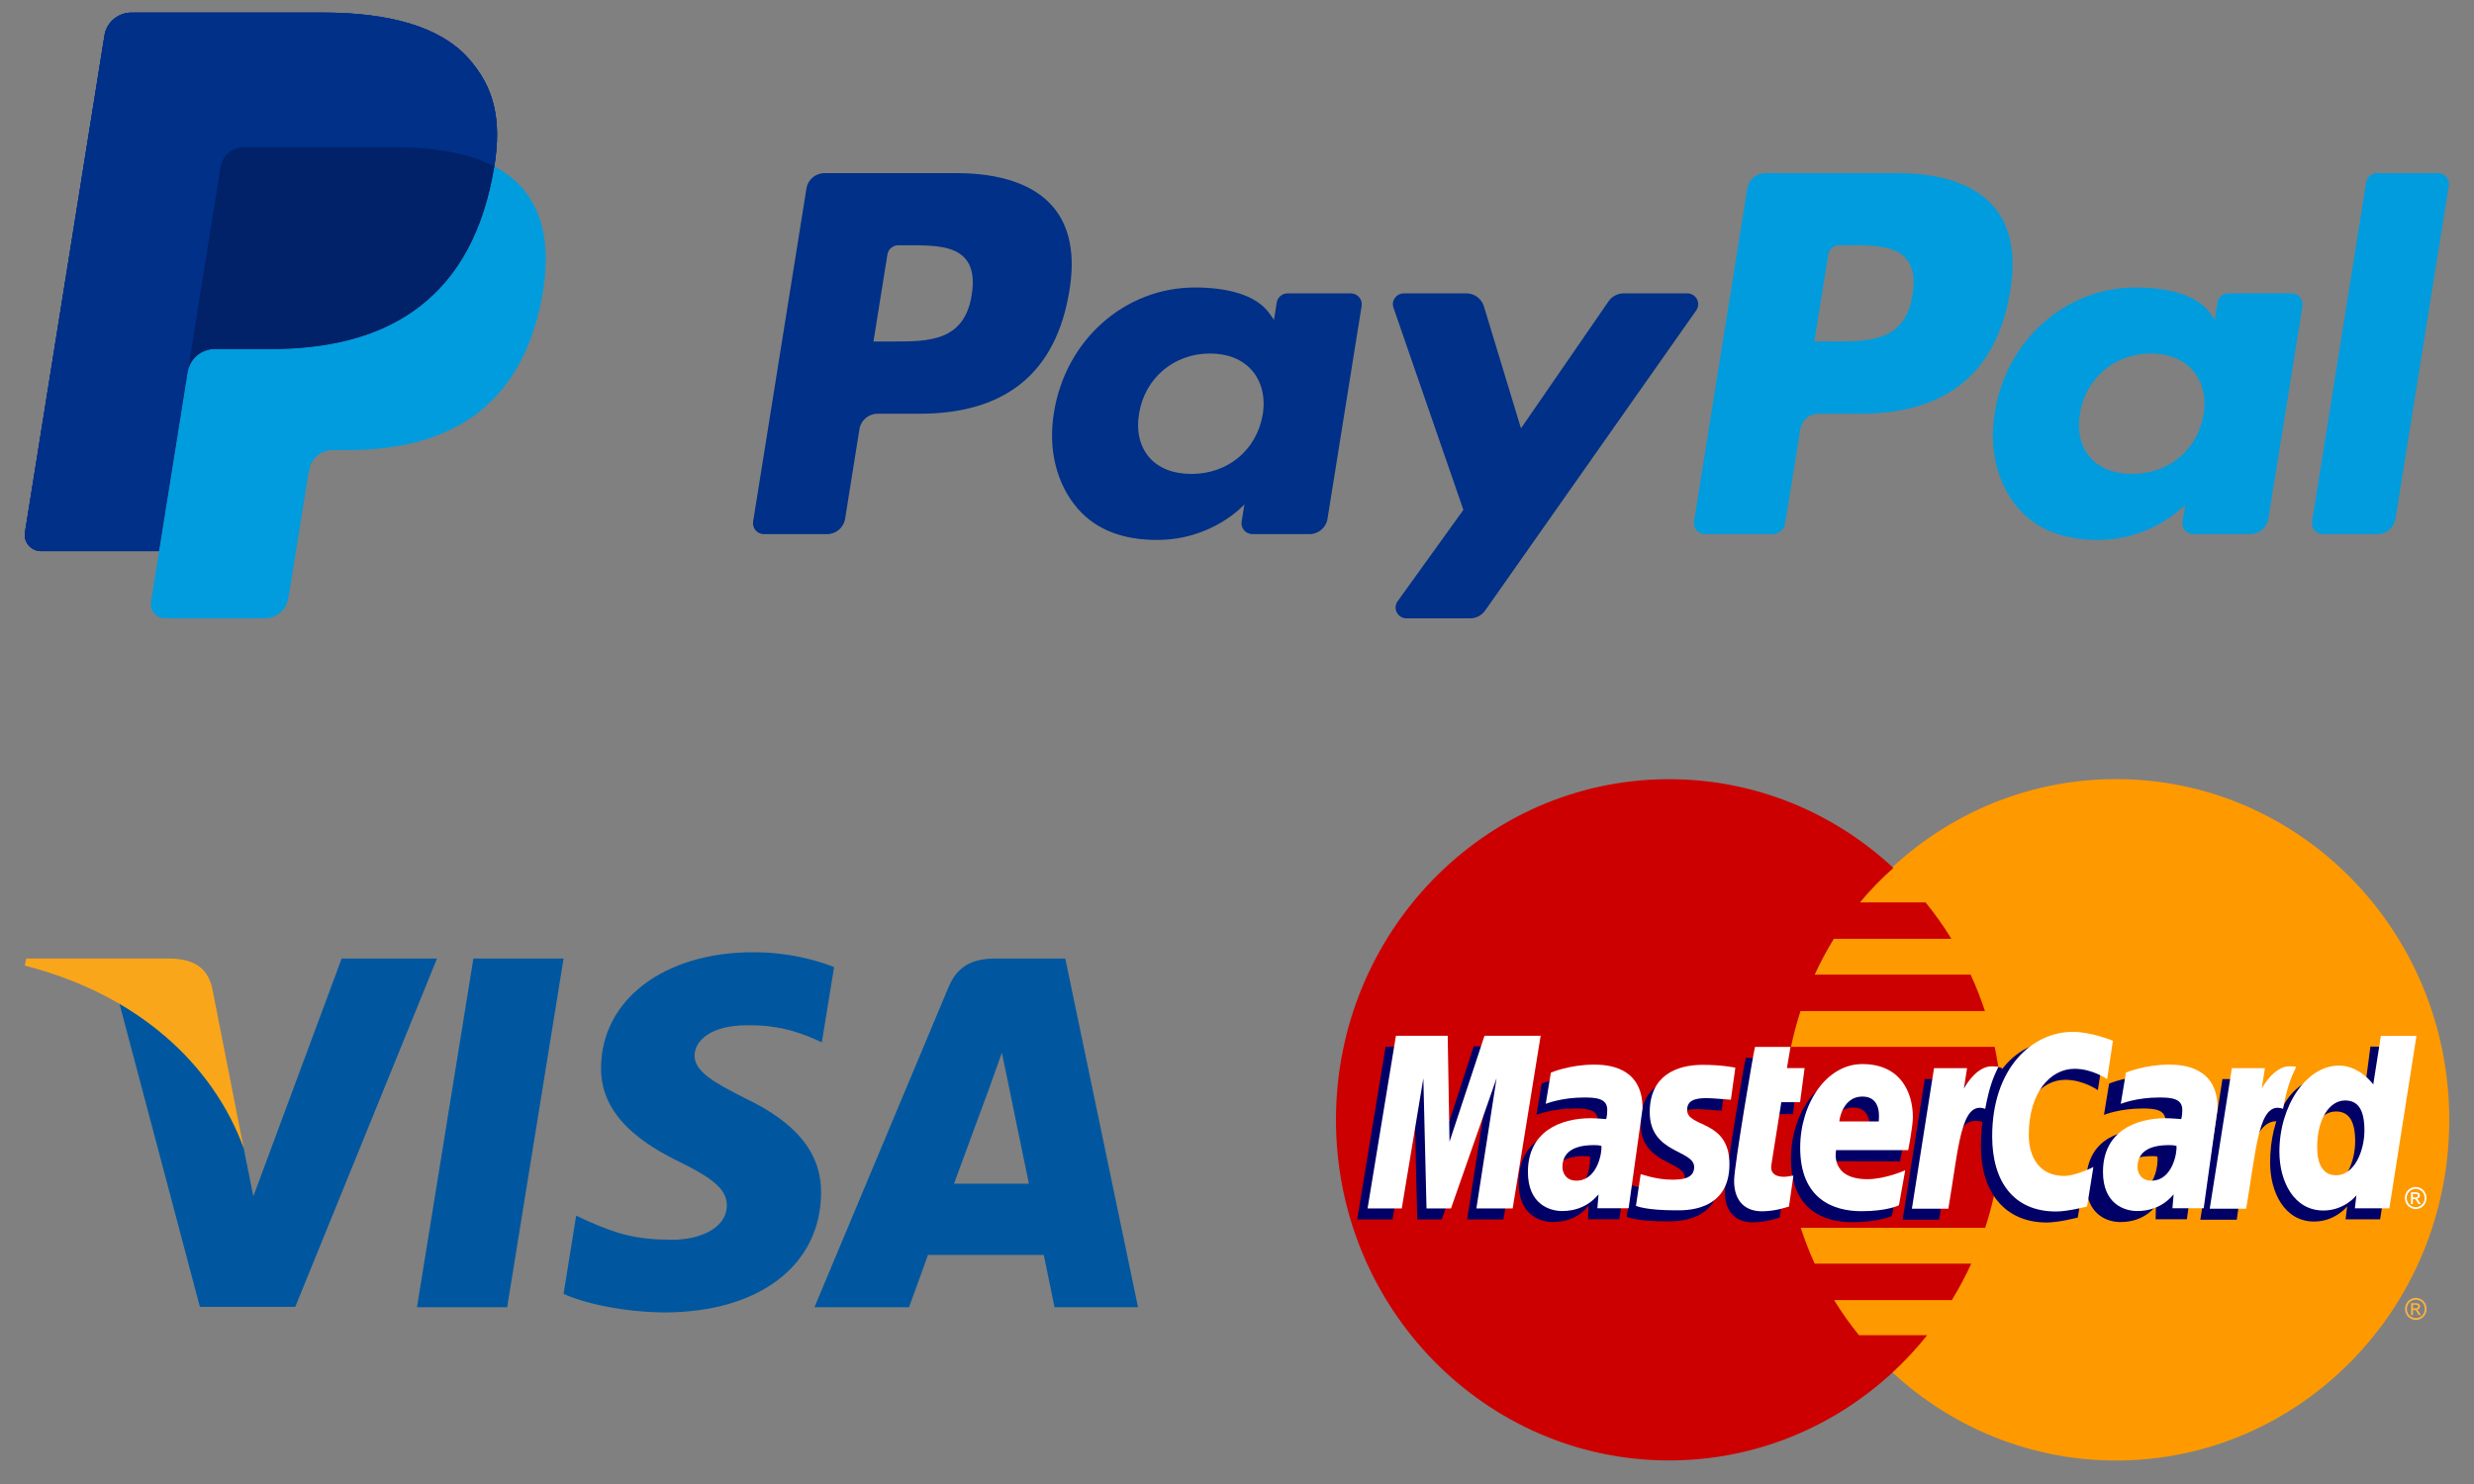 <?xml version="1.0" encoding="utf-8"?>
<svg xmlns="http://www.w3.org/2000/svg" viewBox="0 0 200 120" width="200px" height="120px"><rect x="0" y="0" width="200" height="120" fill="#808080" stroke="none"/><defs><clipPath id="apal"><path d="m0 51h157v-51h-157v51z"/></clipPath></defs><g clip-path="url(#apal)" transform="matrix(1.306, 0, 0, -1.287, -6.273, 57.27)"><path d="M 33.796 40.838 C 32.034 42.847 28.848 43.708 24.773 43.708 L 12.945 43.708 C 12.111 43.708 11.402 43.102 11.272 42.279 L 6.347 11.044 C 6.249 10.428 6.726 9.87 7.35 9.87 L 14.652 9.87 L 16.486 21.502 L 16.429 21.138 C 16.56 21.96 17.263 22.567 18.096 22.567 L 21.566 22.567 C 28.383 22.567 33.72 25.336 35.28 33.345 C 35.326 33.582 35.366 33.813 35.401 34.038 C 35.865 36.999 35.398 39.014 33.796 40.838" fill="#003087" style="stroke-width: 1;"/><path d="M 123.19 25.974 C 122.744 23.043 120.506 23.043 118.34 23.043 L 117.108 23.043 L 117.973 28.515 C 118.024 28.846 118.31 29.089 118.644 29.089 L 119.21 29.089 C 120.684 29.089 122.075 29.089 122.793 28.25 C 123.223 27.748 123.352 27.002 123.19 25.974 M 122.248 33.621 L 114.083 33.621 C 113.524 33.621 113.049 33.215 112.961 32.663 L 109.66 11.725 C 109.595 11.312 109.915 10.939 110.331 10.939 L 114.522 10.939 C 114.912 10.939 115.245 11.223 115.306 11.608 L 116.243 17.545 C 116.329 18.097 116.805 18.503 117.363 18.503 L 119.947 18.503 C 125.325 18.503 128.43 21.105 129.241 26.265 C 129.606 28.52 129.256 30.293 128.2 31.534 C 127.038 32.899 124.98 33.621 122.248 33.621" fill="#009cde" style="stroke-width: 1;"/><path d="M 64.952 25.974 C 64.505 23.043 62.267 23.043 60.101 23.043 L 58.87 23.043 L 59.734 28.515 C 59.786 28.846 60.071 29.089 60.406 29.089 L 60.971 29.089 C 62.445 29.089 63.837 29.089 64.555 28.25 C 64.984 27.748 65.114 27.002 64.952 25.974 M 64.009 33.621 L 55.844 33.621 C 55.285 33.621 54.81 33.215 54.723 32.663 L 51.421 11.725 C 51.356 11.312 51.675 10.939 52.093 10.939 L 55.992 10.939 C 56.55 10.939 57.025 11.345 57.113 11.896 L 58.004 17.545 C 58.091 18.097 58.566 18.503 59.124 18.503 L 61.708 18.503 C 67.087 18.503 70.191 21.105 71.002 26.265 C 71.367 28.52 71.017 30.293 69.961 31.534 C 68.8 32.899 66.741 33.621 64.009 33.621" fill="#003087" style="stroke-width: 1;"/><path d="M 82.966 18.457 C 82.588 16.223 80.815 14.722 78.553 14.722 C 77.419 14.722 76.51 15.088 75.927 15.778 C 75.349 16.463 75.131 17.439 75.314 18.524 C 75.666 20.739 77.468 22.287 79.696 22.287 C 80.807 22.287 81.708 21.918 82.303 21.221 C 82.902 20.519 83.138 19.538 82.966 18.457 M 88.415 26.067 L 84.505 26.067 C 84.171 26.067 83.885 25.824 83.833 25.492 L 83.661 24.4 L 83.388 24.796 C 82.541 26.024 80.653 26.436 78.769 26.436 C 74.449 26.436 70.759 23.162 70.041 18.57 C 69.667 16.279 70.198 14.091 71.497 12.563 C 72.69 11.16 74.392 10.575 76.421 10.575 C 79.904 10.575 81.834 12.812 81.834 12.812 L 81.66 11.725 C 81.594 11.312 81.913 10.939 82.332 10.939 L 85.853 10.939 C 86.412 10.939 86.887 11.344 86.974 11.896 L 89.088 25.281 C 89.153 25.694 88.833 26.067 88.415 26.067" fill="#003087" style="stroke-width: 1;"/><path d="M 141.204 18.457 C 140.826 16.223 139.053 14.722 136.79 14.722 C 135.657 14.722 134.748 15.088 134.165 15.778 C 133.586 16.463 133.369 17.439 133.552 18.524 C 133.904 20.739 135.706 22.287 137.934 22.287 C 139.044 22.287 139.946 21.918 140.54 21.221 C 141.139 20.519 141.375 19.538 141.204 18.457 M 146.653 26.067 L 142.743 26.067 C 142.408 26.067 142.123 25.824 142.07 25.492 L 141.899 24.4 L 141.625 24.796 C 140.778 26.024 138.891 26.436 137.006 26.436 C 132.687 26.436 128.997 23.162 128.279 18.57 C 127.905 16.279 128.435 14.091 129.735 12.563 C 130.927 11.16 132.63 10.575 134.658 10.575 C 138.141 10.575 140.072 12.812 140.072 12.812 L 139.897 11.725 C 139.832 11.312 140.151 10.939 140.57 10.939 L 144.09 10.939 C 144.65 10.939 145.124 11.344 145.212 11.896 L 147.326 25.281 C 147.391 25.694 147.071 26.067 146.653 26.067" fill="#009cde" style="stroke-width: 1;"/><path d="M 109.241 26.067 L 105.311 26.067 C 104.935 26.067 104.583 25.881 104.373 25.569 L 98.951 17.585 L 96.654 25.258 C 96.509 25.738 96.067 26.067 95.566 26.067 L 91.703 26.067 C 91.237 26.067 90.908 25.608 91.059 25.167 L 95.386 12.464 L 91.316 6.721 C 90.997 6.271 91.319 5.647 91.872 5.647 L 95.798 5.647 C 96.169 5.647 96.518 5.829 96.73 6.135 L 109.8 24.999 C 110.112 25.45 109.79 26.067 109.241 26.067" fill="#003087" style="stroke-width: 1;"/><path d="M 151.268 33.046 L 147.917 11.725 C 147.852 11.312 148.171 10.939 148.589 10.939 L 151.96 10.939 C 152.518 10.939 152.994 11.345 153.08 11.897 L 156.385 32.835 C 156.45 33.247 156.131 33.621 155.712 33.621 L 151.941 33.621 C 151.605 33.621 151.32 33.378 151.268 33.046" fill="#009cde" style="stroke-width: 1;"/><path d="M 33.796 40.838 C 32.034 42.847 28.848 43.708 24.773 43.708 L 12.945 43.708 C 12.111 43.708 11.402 43.102 11.272 42.279 L 6.347 11.044 C 6.249 10.428 6.726 9.87 7.35 9.87 L 14.652 9.87 L 16.486 21.502 L 16.429 21.138 C 16.56 21.96 17.263 22.567 18.096 22.567 L 21.566 22.567 C 28.383 22.567 33.72 25.336 35.28 33.345 C 35.326 33.582 35.366 33.813 35.401 34.038 C 35.865 36.999 35.398 39.014 33.796 40.838" fill="#003087" style="stroke-width: 1;"/><path d="M 18.457 33.998 C 18.535 34.493 18.853 34.898 19.28 35.103 C 19.475 35.196 19.692 35.248 19.919 35.248 L 29.192 35.248 C 30.29 35.248 31.315 35.176 32.251 35.026 C 32.519 34.982 32.779 34.933 33.032 34.876 C 33.285 34.82 33.53 34.757 33.768 34.688 C 33.887 34.653 34.004 34.617 34.118 34.579 C 34.578 34.425 35.007 34.247 35.401 34.037 C 35.865 36.999 35.398 39.013 33.796 40.837 C 32.033 42.846 28.848 43.707 24.773 43.707 L 12.943 43.707 C 12.111 43.707 11.402 43.101 11.272 42.278 L 6.347 11.044 C 6.249 10.427 6.726 9.87 7.349 9.87 L 14.652 9.87 L 16.486 21.502 L 18.457 33.998 Z" fill="#003087" style="stroke-width: 1;"/><path d="M 35.401 34.038 C 35.365 33.812 35.326 33.582 35.28 33.345 C 33.72 25.337 28.383 22.567 21.566 22.567 L 18.095 22.567 C 17.262 22.567 16.559 21.96 16.429 21.138 L 14.652 9.871 L 14.148 6.675 C 14.063 6.136 14.48 5.647 15.025 5.647 L 21.181 5.647 C 21.909 5.647 22.529 6.178 22.643 6.897 L 22.703 7.211 L 23.863 14.563 L 23.938 14.97 C 24.052 15.689 24.672 16.219 25.4 16.219 L 26.321 16.219 C 32.284 16.219 36.954 18.642 38.318 25.648 C 38.888 28.576 38.593 31.021 37.086 32.738 C 36.629 33.258 36.062 33.687 35.401 34.038" fill="#009cde" style="stroke-width: 1;"/><path d="M 33.768 34.689 C 33.53 34.758 33.285 34.821 33.032 34.877 C 32.779 34.933 32.518 34.982 32.251 35.026 C 31.314 35.177 30.29 35.249 29.191 35.249 L 19.919 35.249 C 19.691 35.249 19.474 35.197 19.28 35.103 C 18.852 34.898 18.535 34.494 18.457 33.998 L 16.486 21.502 L 16.429 21.138 C 16.559 21.96 17.262 22.567 18.095 22.567 L 21.566 22.567 C 28.383 22.567 33.72 25.336 35.28 33.345 C 35.326 33.582 35.365 33.812 35.401 34.038 C 35.006 34.247 34.578 34.427 34.118 34.579 C 34.004 34.617 33.887 34.654 33.768 34.689" fill="#012169" style="stroke-width: 1;"/></g><g><path id="path2268" style="fill: rgb(255, 153, 0); stroke-width: 0.308;" d="M 198 90.552 C 198.005 105.764 185.948 118.098 171.073 118.102 C 156.196 118.106 144.135 105.778 144.13 90.566 C 144.13 90.56 144.13 90.557 144.13 90.552 C 144.127 75.339 156.183 63.005 171.058 63 C 185.934 62.996 197.996 75.325 198 90.537 C 198 90.542 198 90.546 198 90.552 Z"/><path id="path1350" style="fill: rgb(204, 0, 0); stroke-width: 0.308;" d="M 134.761 63.007 C 119.974 63.104 108 75.406 108 90.552 C 108 105.756 120.066 118.096 134.935 118.096 C 141.913 118.096 148.273 115.375 153.06 110.919 C 153.06 110.919 153.059 110.918 153.058 110.918 L 153.063 110.918 C 154.043 110.004 154.958 109.018 155.797 107.968 L 150.28 107.968 C 149.542 107.058 148.873 106.109 148.271 105.131 L 157.788 105.131 C 158.367 104.183 158.891 103.2 159.357 102.181 L 146.7 102.181 C 146.268 101.235 145.895 100.268 145.574 99.287 L 160.484 99.287 C 161.382 96.542 161.87 93.605 161.87 90.551 C 161.87 88.527 161.655 86.553 161.249 84.653 L 144.783 84.653 C 144.987 83.675 145.245 82.709 145.552 81.759 L 160.466 81.759 C 160.133 80.749 159.746 79.765 159.306 78.811 L 146.698 78.811 C 147.154 77.817 147.669 76.85 148.244 75.917 L 157.754 75.917 C 157.122 74.886 156.421 73.901 155.663 72.968 L 150.362 72.968 C 151.181 71.981 152.083 71.051 153.063 70.185 C 148.277 65.728 141.914 63.007 134.935 63.007 C 134.877 63.007 134.819 63.007 134.761 63.007 Z"/><path id="use9412" style="fill: rgb(252, 179, 64); stroke-width: 0.308;" d="M 195.298 104.951 C 195.444 104.951 195.587 104.99 195.726 105.066 C 195.866 105.143 195.973 105.253 196.051 105.396 C 196.129 105.538 196.168 105.688 196.168 105.842 C 196.168 105.995 196.129 106.143 196.053 106.284 C 195.977 106.427 195.869 106.537 195.731 106.615 C 195.593 106.693 195.448 106.732 195.297 106.732 C 195.147 106.732 195.002 106.693 194.864 106.615 C 194.726 106.536 194.619 106.427 194.541 106.284 C 194.464 106.143 194.427 105.995 194.427 105.842 C 194.427 105.688 194.465 105.538 194.543 105.396 C 194.621 105.253 194.73 105.144 194.868 105.066 C 195.009 104.99 195.151 104.951 195.298 104.951 M 195.298 105.098 C 195.176 105.098 195.057 105.131 194.94 105.195 C 194.825 105.26 194.734 105.351 194.669 105.471 C 194.604 105.59 194.571 105.713 194.571 105.842 C 194.571 105.97 194.603 106.094 194.666 106.212 C 194.732 106.329 194.822 106.42 194.936 106.487 C 195.052 106.553 195.172 106.585 195.297 106.585 C 195.423 106.585 195.543 106.553 195.659 106.487 C 195.774 106.42 195.864 106.329 195.927 106.212 C 195.992 106.094 196.023 105.97 196.023 105.842 C 196.023 105.713 195.991 105.589 195.925 105.471 C 195.86 105.351 195.77 105.26 195.654 105.195 C 195.538 105.13 195.419 105.098 195.298 105.098 M 194.916 106.334 L 194.916 105.376 L 195.238 105.376 C 195.349 105.376 195.428 105.384 195.477 105.404 C 195.527 105.421 195.565 105.452 195.595 105.496 C 195.624 105.54 195.639 105.587 195.639 105.636 C 195.639 105.706 195.615 105.767 195.565 105.819 C 195.518 105.87 195.452 105.9 195.371 105.906 C 195.404 105.92 195.43 105.937 195.452 105.957 C 195.489 105.994 195.535 106.058 195.589 106.147 L 195.704 106.334 L 195.519 106.334 L 195.437 106.183 C 195.372 106.064 195.318 105.991 195.278 105.96 C 195.25 105.938 195.21 105.927 195.158 105.927 L 195.069 105.927 L 195.069 106.335 L 194.917 106.335 M 195.068 105.795 L 195.251 105.795 C 195.339 105.795 195.398 105.781 195.429 105.755 C 195.462 105.727 195.478 105.692 195.478 105.648 C 195.478 105.62 195.471 105.594 195.455 105.573 C 195.44 105.55 195.418 105.533 195.391 105.522 C 195.363 105.511 195.313 105.505 195.239 105.505 L 195.068 105.505 L 195.068 105.795"/><path id="path13804" style="fill: rgb(0, 0, 102); stroke-width: 0.308;" d="M 143.873 98.454 L 144.231 95.96 C 144.036 95.96 143.747 96.047 143.493 96.047 C 142.495 96.047 142.37 95.502 142.448 95.103 L 143.432 90.089 L 144.95 90.089 L 145.262 87.26 L 143.832 87.26 L 144.123 85.544 L 141.131 85.544 C 141.068 85.609 139.438 95.188 139.438 96.355 C 139.438 98.082 140.386 98.85 141.723 98.838 C 142.769 98.829 143.586 98.533 143.873 98.454 Z"/><path id="path13806" style="fill: rgb(0, 0, 102); stroke-width: 0.308;" d="M 144.781 93.701 C 144.781 97.846 147.456 98.83 149.735 98.83 C 151.839 98.83 152.942 98.331 152.942 98.331 L 153.447 95.503 C 153.447 95.503 151.669 96.242 150.225 96.242 C 147.145 96.242 147.684 93.894 147.684 93.894 L 153.602 93.912 C 153.602 93.912 153.978 92.012 153.978 91.238 C 153.978 89.306 152.949 86.933 149.799 86.933 C 146.916 86.934 144.781 90.111 144.781 93.701 Z M 149.811 89.559 C 151.43 89.559 151.13 91.419 151.13 91.569 L 147.946 91.569 C 147.946 91.378 148.247 89.559 149.811 89.559 Z"/><path id="path13808" style="fill: rgb(0, 0, 102); stroke-width: 0.308;" d="M 167.97 98.453 L 168.484 95.256 C 168.484 95.256 167.076 95.978 166.111 95.978 C 164.076 95.978 163.26 94.389 163.26 92.682 C 163.26 89.219 165.01 87.315 166.958 87.315 C 168.42 87.315 169.593 88.154 169.593 88.154 L 170.061 85.047 C 170.061 85.047 168.677 84.025 167.186 84.019 C 162.704 84.001 160.139 87.193 160.139 92.709 C 160.139 96.366 162.039 98.854 165.461 98.854 C 166.428 98.854 167.97 98.453 167.97 98.453 Z"/><path id="path13810" style="fill: rgb(0, 0, 102); stroke-width: 0.308;" d="M 128.099 86.979 C 126.133 86.979 124.626 87.625 124.626 87.625 L 124.209 90.152 C 124.209 90.152 125.454 89.634 127.334 89.634 C 128.402 89.634 129.184 89.757 129.184 90.645 C 129.184 91.184 129.088 91.382 129.088 91.382 C 129.088 91.382 128.245 91.311 127.855 91.311 C 125.056 91.311 122.77 92.393 122.77 95.656 C 122.77 98.229 124.479 98.818 125.539 98.818 C 127.562 98.818 128.363 97.511 128.41 97.508 L 128.386 98.592 C 128.386 98.592 130.911 98.592 130.911 98.592 L 132.038 90.516 C 132.038 87.089 129.115 86.979 128.099 86.979 Z M 128.537 93.537 C 128.592 94.03 128.412 96.361 126.684 96.361 C 125.794 96.361 125.563 95.664 125.563 95.254 C 125.563 94.45 125.989 93.487 128.09 93.487 C 128.58 93.487 128.454 93.523 128.537 93.537 Z"/><path id="path13812" style="fill: rgb(0, 0, 102); stroke-width: 0.308;" d="M 134.722 98.758 C 135.367 98.758 139.06 98.927 139.06 95.03 C 139.06 91.386 135.642 92.107 135.642 90.642 C 135.642 89.915 136.199 89.685 137.218 89.685 C 137.622 89.685 139.178 89.816 139.178 89.816 L 139.539 87.227 C 139.539 87.227 138.532 86.997 136.894 86.997 C 134.772 86.997 132.619 87.863 132.619 90.826 C 132.619 94.184 136.209 93.846 136.209 95.26 C 136.209 96.204 135.206 96.283 134.432 96.283 C 133.094 96.283 131.89 95.813 131.886 95.835 L 131.504 98.398 C 131.573 98.421 132.317 98.758 134.722 98.758 Z"/><path id="path13814" style="fill: rgb(0, 0, 102); stroke-width: 0.308;" d="M 191.626 84.629 L 191.108 88.58 C 191.108 88.58 190.028 87.055 188.338 87.055 C 185.158 87.055 183.519 90.296 183.519 94.017 C 183.519 96.42 184.688 98.776 187.076 98.776 C 188.793 98.776 189.746 97.551 189.746 97.551 L 189.62 98.597 L 192.41 98.597 L 194.601 84.651 L 191.626 84.629 Z M 190.394 92.308 C 190.394 93.857 189.644 95.926 188.089 95.926 C 187.057 95.926 186.573 95.04 186.573 93.65 C 186.573 91.376 187.572 89.876 188.832 89.876 C 189.864 89.876 190.394 90.6 190.394 92.308 Z"/><path id="path13816" style="fill: rgb(0, 0, 102); stroke-width: 0.308;" d="M 112.572 98.608 L 114.317 88.079 L 114.574 98.608 L 116.549 98.608 L 120.235 88.079 L 118.603 98.608 L 121.539 98.608 L 123.8 84.643 L 119.135 84.607 L 116.361 93.157 L 116.286 84.643 L 112.011 84.643 L 109.718 98.608 L 112.572 98.608 Z"/><path id="path13818" style="fill: rgb(0, 0, 102); stroke-width: 0.308;" d="M 156.756 98.628 C 157.591 93.774 157.888 89.94 160.323 90.735 C 160.672 88.856 161.506 87.222 161.886 86.427 C 161.886 86.427 161.766 86.243 161.014 86.243 C 159.729 86.243 158.014 88.909 158.014 88.909 L 158.271 87.261 L 155.6 87.261 L 153.811 98.628 L 156.756 98.628 Z"/><path id="path13810_1_" style="fill: rgb(0, 0, 102); stroke-width: 0.308;" d="M 173.977 86.979 C 172.009 86.979 170.502 87.625 170.502 87.625 L 170.086 90.152 C 170.086 90.152 171.332 89.634 173.211 89.634 C 174.279 89.634 175.06 89.757 175.06 90.645 C 175.06 91.184 174.966 91.382 174.966 91.382 C 174.966 91.382 174.123 91.311 173.733 91.311 C 170.933 91.311 168.647 92.393 168.647 95.656 C 168.647 98.229 170.356 98.818 171.416 98.818 C 173.439 98.818 174.24 97.511 174.286 97.508 L 174.263 98.592 L 176.788 98.592 L 177.914 90.516 C 177.915 87.089 174.992 86.979 173.977 86.979 Z M 174.414 93.537 C 174.469 94.03 174.289 96.361 172.562 96.361 C 171.67 96.361 171.439 95.664 171.439 95.254 C 171.439 94.45 171.866 93.487 173.967 93.487 C 174.457 93.487 174.332 93.523 174.414 93.537 Z"/><path id="use14701" style="fill: rgb(0, 0, 102); stroke-width: 0.308;" d="M 180.822 98.628 C 181.28 95.057 182.129 90.043 184.388 90.735 C 184.737 88.856 184.4 88.86 183.648 88.86 C 182.363 88.86 182.078 88.908 182.078 88.908 L 182.334 87.261 L 179.665 87.261 L 177.876 98.628 L 180.822 98.628 Z"/><path id="path4157" style="fill: rgb(255, 255, 255); stroke-width: 0.308;" d="M 144.621 97.565 L 144.98 95.071 C 144.783 95.071 144.495 95.158 144.241 95.158 C 143.242 95.158 143.132 94.615 143.196 94.213 L 144.002 89.127 L 145.519 89.127 L 145.885 86.37 L 144.456 86.37 L 144.747 84.655 L 141.879 84.655 C 141.815 84.719 140.186 94.299 140.186 95.465 C 140.186 97.192 141.134 97.961 142.471 97.948 C 143.518 97.939 144.332 97.644 144.621 97.565 Z"/><path id="path4155" style="fill: rgb(255, 255, 255); stroke-width: 0.308;" d="M 145.529 92.811 C 145.529 96.956 148.204 97.941 150.483 97.941 C 152.587 97.941 153.512 97.46 153.512 97.46 L 154.018 94.631 C 154.018 94.631 152.418 95.352 150.972 95.352 C 147.893 95.352 148.432 93.004 148.432 93.004 L 154.26 93.004 C 154.26 93.004 154.637 91.104 154.637 90.33 C 154.637 88.397 153.696 86.043 150.547 86.043 C 147.663 86.044 145.529 89.22 145.529 92.811 Z M 150.558 88.669 C 152.176 88.669 151.878 90.529 151.878 90.68 L 148.694 90.68 C 148.694 90.488 148.995 88.669 150.558 88.669 Z"/><path id="path4151" style="fill: rgb(255, 255, 255); stroke-width: 0.308;" d="M 168.719 97.563 L 169.231 94.366 C 169.231 94.366 167.824 95.088 166.859 95.088 C 164.824 95.088 164.008 93.499 164.008 91.793 C 164.008 88.33 165.759 86.426 167.708 86.426 C 169.169 86.426 170.342 87.264 170.342 87.264 L 170.81 84.158 C 170.81 84.158 169.071 83.438 167.58 83.438 C 164.269 83.438 161.049 86.375 161.049 91.891 C 161.049 95.549 162.787 97.965 166.21 97.965 C 167.177 97.965 168.719 97.563 168.719 97.563 Z"/><path id="path4149" style="fill: rgb(255, 255, 255); stroke-width: 0.308;" d="M 128.848 86.089 C 126.881 86.089 125.374 86.735 125.374 86.735 L 124.958 89.261 C 124.958 89.261 126.202 88.745 128.082 88.745 C 129.15 88.745 129.932 88.867 129.932 89.755 C 129.932 90.294 129.836 90.492 129.836 90.492 C 129.836 90.492 128.993 90.421 128.604 90.421 C 126.123 90.421 123.518 91.502 123.518 94.766 C 123.518 97.338 125.227 97.927 126.287 97.927 C 128.31 97.927 129.182 96.585 129.228 96.581 L 129.133 97.701 L 131.659 97.701 L 132.786 89.625 C 132.786 86.199 129.863 86.089 128.848 86.089 Z M 129.462 92.664 C 129.516 93.158 129.159 95.471 127.433 95.471 C 126.542 95.471 126.31 94.775 126.31 94.363 C 126.31 93.561 126.737 92.597 128.839 92.597 C 129.327 92.597 129.38 92.65 129.462 92.664 Z"/><path id="path4145" style="fill: rgb(255, 255, 255); stroke-width: 0.308;" d="M 135.469 97.869 C 136.116 97.869 139.809 98.037 139.809 94.14 C 139.809 90.497 136.39 91.217 136.39 89.753 C 136.39 89.025 136.947 88.795 137.965 88.795 C 138.369 88.795 139.925 88.926 139.925 88.926 L 140.287 86.337 C 140.287 86.338 139.281 86.106 137.641 86.106 C 135.52 86.106 133.366 86.972 133.366 89.936 C 133.366 93.293 136.957 92.956 136.957 94.371 C 136.957 95.315 135.954 95.392 135.181 95.392 C 133.843 95.392 132.638 94.922 132.634 94.944 L 132.251 97.508 C 132.321 97.53 133.064 97.869 135.469 97.869 Z"/><path id="path4139" style="fill: rgb(255, 255, 255); stroke-width: 0.308;" d="M 192.473 83.765 L 191.855 87.69 C 191.855 87.69 190.775 86.165 189.085 86.165 C 186.458 86.165 184.268 89.405 184.268 93.128 C 184.268 95.53 185.436 97.885 187.824 97.885 C 189.542 97.885 190.494 96.66 190.494 96.66 L 190.368 97.706 L 193.157 97.706 L 195.349 83.76 L 192.473 83.765 Z M 191.142 91.418 C 191.142 92.967 190.391 95.036 188.837 95.036 C 187.805 95.036 187.321 94.15 187.321 92.76 C 187.321 90.486 188.319 88.986 189.579 88.986 C 190.612 88.986 191.142 89.711 191.142 91.418 Z"/><path id="path4133" style="fill: rgb(255, 255, 255); stroke-width: 0.308;" d="M 113.319 97.719 L 115.065 87.19 L 115.321 97.719 L 117.298 97.719 L 120.983 87.19 L 119.351 97.719 L 122.286 97.719 L 124.547 83.753 L 120.008 83.753 L 117.18 92.322 L 117.033 83.753 L 112.848 83.753 L 110.555 97.719 L 113.319 97.719 Z"/><path id="path4131" style="fill: rgb(255, 255, 255); stroke-width: 0.308;" d="M 157.505 97.738 C 158.339 92.884 158.494 88.942 160.487 89.663 C 160.835 87.784 161.172 87.058 161.552 86.262 C 161.552 86.262 161.374 86.224 160.999 86.224 C 159.714 86.224 158.763 88.018 158.763 88.018 L 159.019 86.371 L 156.348 86.371 L 154.559 97.738 L 157.505 97.738 Z"/><path id="path4149_1_" style="fill: rgb(255, 255, 255); stroke-width: 0.308;" d="M 175.336 86.089 C 173.369 86.089 171.861 86.735 171.861 86.735 L 171.445 89.261 C 171.445 89.261 172.69 88.745 174.571 88.745 C 175.639 88.745 176.419 88.867 176.419 89.755 C 176.419 90.294 176.325 90.492 176.325 90.492 C 176.325 90.492 175.482 90.421 175.091 90.421 C 172.612 90.421 170.006 91.502 170.006 94.766 C 170.006 97.338 171.715 97.927 172.774 97.927 C 174.798 97.927 175.67 96.585 175.717 96.581 L 175.622 97.701 C 175.622 97.701 178.147 97.701 178.148 97.701 L 179.274 89.625 C 179.274 86.199 176.351 86.089 175.336 86.089 Z M 175.951 92.664 C 176.006 93.158 175.648 95.471 173.921 95.471 C 173.031 95.471 172.799 94.775 172.799 94.363 C 172.799 93.561 173.226 92.597 175.326 92.597 C 175.816 92.597 175.867 92.65 175.951 92.664 Z"/><path id="path4131_1_" style="fill: rgb(255, 255, 255); stroke-width: 0.308;" d="M 181.581 97.738 C 182.417 92.884 182.571 88.942 184.563 89.663 C 184.912 87.784 185.249 87.058 185.63 86.262 C 185.63 86.262 185.451 86.224 185.077 86.224 C 183.792 86.224 182.841 88.018 182.841 88.018 L 183.097 86.371 L 180.426 86.371 L 178.637 97.738 L 181.581 97.738 Z"/><path id="text9407" style="fill: rgb(255, 255, 255); stroke-width: 0.308;" d="M 195.286 95.984 C 195.432 95.984 195.576 96.022 195.713 96.1 C 195.853 96.175 195.962 96.285 196.039 96.429 C 196.117 96.572 196.156 96.72 196.156 96.875 C 196.156 97.028 196.117 97.176 196.041 97.318 C 195.965 97.459 195.857 97.57 195.719 97.648 C 195.581 97.725 195.436 97.765 195.286 97.765 C 195.135 97.765 194.99 97.725 194.852 97.648 C 194.713 97.569 194.607 97.459 194.529 97.318 C 194.452 97.176 194.414 97.028 194.414 96.875 C 194.414 96.72 194.452 96.572 194.53 96.429 C 194.609 96.285 194.718 96.176 194.857 96.1 C 194.997 96.022 195.14 95.984 195.286 95.984 M 195.286 96.131 C 195.164 96.131 195.046 96.163 194.929 96.227 C 194.812 96.292 194.722 96.383 194.657 96.503 C 194.592 96.621 194.559 96.745 194.559 96.874 C 194.559 97.003 194.591 97.126 194.654 97.243 C 194.719 97.361 194.809 97.453 194.925 97.519 C 195.04 97.584 195.16 97.616 195.286 97.616 C 195.411 97.616 195.532 97.584 195.647 97.519 C 195.762 97.453 195.852 97.361 195.916 97.243 C 195.981 97.125 196.012 97.003 196.012 96.874 C 196.012 96.745 195.979 96.621 195.914 96.503 C 195.849 96.383 195.759 96.292 195.643 96.227 C 195.527 96.163 195.408 96.131 195.286 96.131 M 194.905 97.366 L 194.905 96.408 L 195.227 96.408 C 195.337 96.408 195.418 96.418 195.466 96.436 C 195.515 96.452 195.553 96.484 195.584 96.528 C 195.613 96.572 195.628 96.619 195.628 96.668 C 195.628 96.738 195.603 96.8 195.554 96.851 C 195.506 96.902 195.441 96.933 195.361 96.938 C 195.393 96.952 195.419 96.969 195.441 96.989 C 195.477 97.026 195.524 97.09 195.578 97.179 L 195.693 97.366 L 195.508 97.366 L 195.426 97.216 C 195.36 97.096 195.307 97.023 195.267 96.992 C 195.239 96.97 195.199 96.959 195.146 96.959 L 195.058 96.959 L 195.058 97.367 L 194.905 97.366 M 195.056 96.827 L 195.239 96.827 C 195.328 96.827 195.387 96.814 195.418 96.787 C 195.451 96.761 195.467 96.725 195.467 96.681 C 195.467 96.653 195.46 96.627 195.444 96.606 C 195.429 96.583 195.407 96.566 195.38 96.554 C 195.352 96.543 195.303 96.538 195.228 96.538 L 195.057 96.538 L 195.057 96.827"/></g><g><polygon points="41 105.707 33.709 105.707 38.269 77.511 45.56 77.511" id="polygon9" style="fill: rgb(0, 87, 159); stroke-width: 0.399;"/><path d="M 67.429 78.2 C 65.991 77.629 63.71 77 60.89 77 C 53.69 77 48.62 80.839 48.589 86.328 C 48.53 90.378 52.219 92.627 54.978 93.977 C 57.8 95.357 58.758 96.257 58.758 97.488 C 58.729 99.376 56.479 100.248 54.38 100.248 C 51.469 100.248 49.91 99.799 47.54 98.747 L 46.579 98.297 L 45.56 104.627 C 47.269 105.405 50.42 106.097 53.69 106.127 C 61.34 106.127 66.32 102.347 66.379 96.498 C 66.409 93.288 64.46 90.829 60.26 88.819 C 57.71 87.528 56.148 86.659 56.148 85.339 C 56.178 84.139 57.469 82.91 60.347 82.91 C 62.718 82.849 64.459 83.419 65.779 83.989 L 66.438 84.288 L 67.429 78.2 Z" id="path11" style="fill: rgb(0, 87, 159); stroke-width: 0.399;"/><path d="M 77.119 95.718 C 77.719 94.098 80.03 87.829 80.03 87.829 C 80 87.889 80.629 86.179 80.989 85.129 L 81.498 87.559 C 81.498 87.559 82.879 94.309 83.179 95.718 C 82.039 95.718 78.559 95.718 77.119 95.718 Z M 86.119 77.511 L 80.479 77.511 C 78.74 77.511 77.419 78.02 76.669 79.85 L 65.839 105.707 L 73.489 105.707 C 73.489 105.707 74.748 102.227 75.019 101.477 C 75.859 101.477 83.3 101.477 84.379 101.477 C 84.589 102.467 85.25 105.707 85.25 105.707 L 92 105.707 L 86.119 77.511 Z" id="path13" style="fill: rgb(0, 87, 159); stroke-width: 0.399;"/><path d="M 27.62 77.511 L 20.48 96.738 L 19.7 92.838 C 18.379 88.339 14.239 83.451 9.62 81.02 L 16.16 105.677 L 23.869 105.677 L 35.329 77.511 L 27.62 77.511 Z" id="path15" style="fill: rgb(0, 87, 159); stroke-width: 0.399;"/><path d="M 13.85 77.511 L 2.119 77.511 L 2 78.08 C 11.15 80.42 17.21 86.061 19.7 92.839 L 17.15 79.881 C 16.73 78.08 15.44 77.57 13.85 77.511 Z" id="path17" style="fill: rgb(250, 166, 26); stroke-width: 0.399;"/></g></svg>